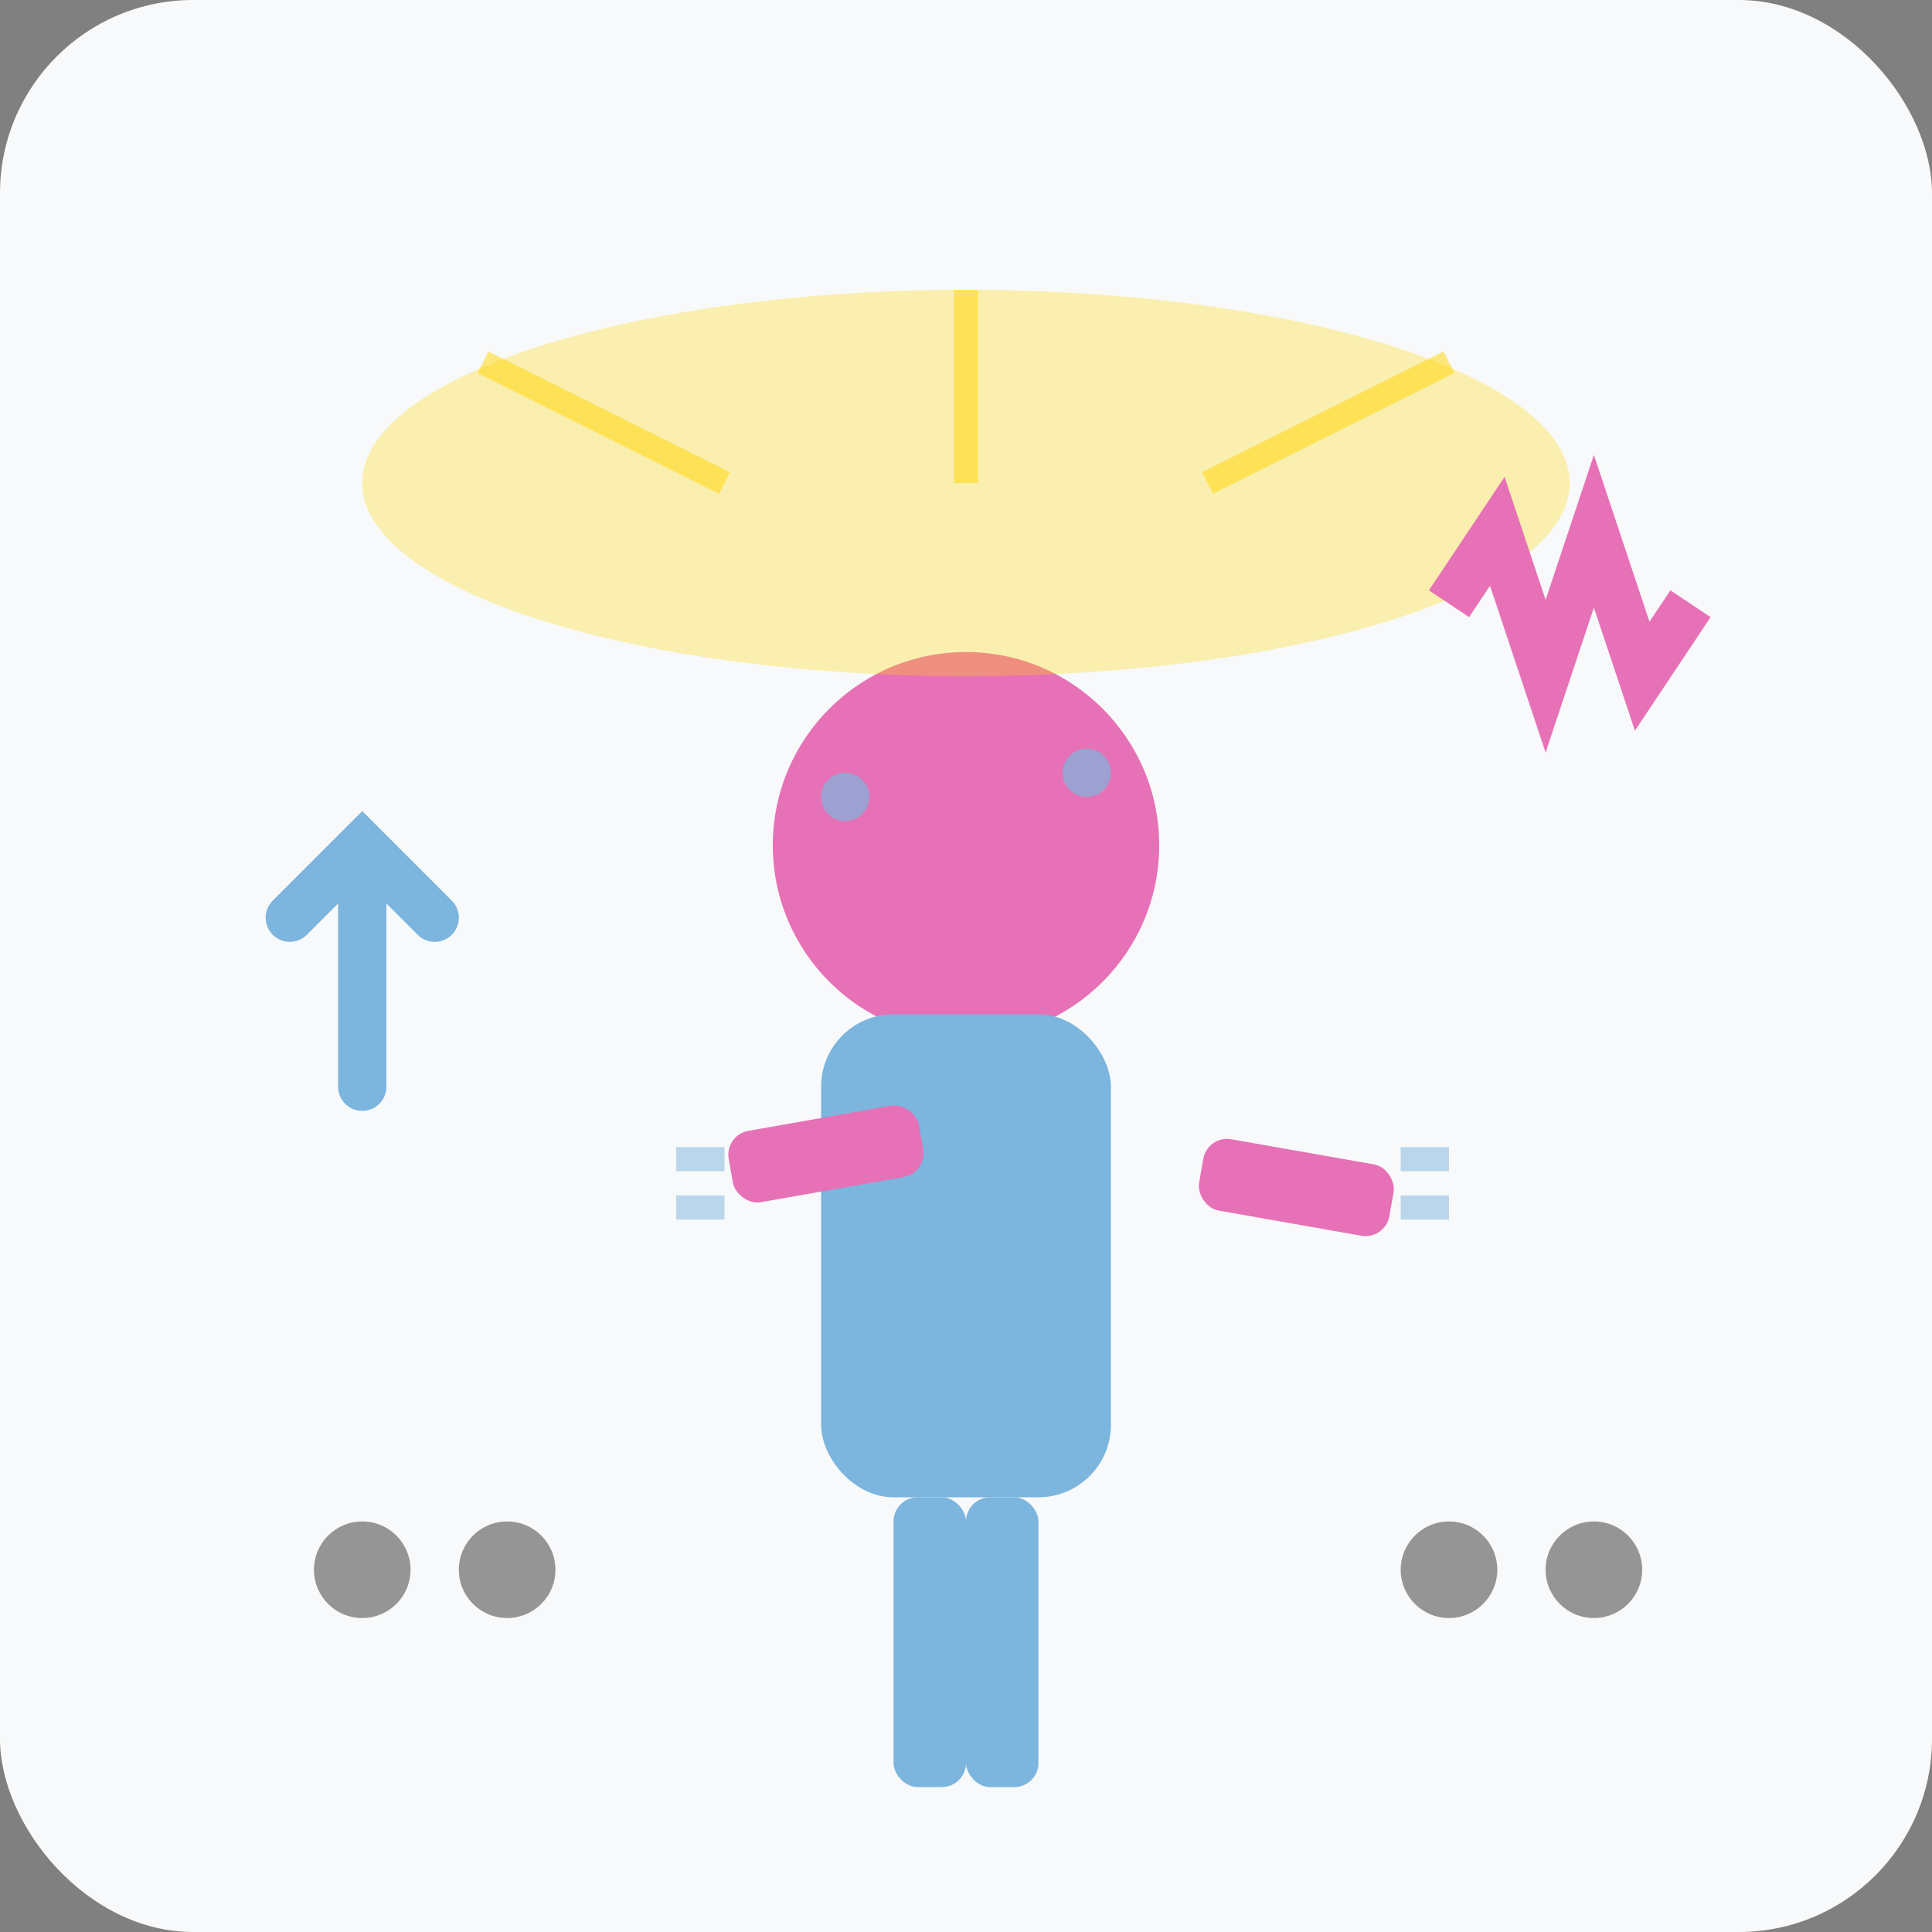 <svg width="80" height="80" viewBox="0 0 80 80" fill="none" xmlns="http://www.w3.org/2000/svg">
  <rect x="0" y="0" width="80" height="80" fill="#808080" stroke="none"/>
  <!-- Background -->
  <rect width="80" height="80" fill="#F8F9FA" rx="8"/>
  
  <!-- Lampenfieber/Stage fright concept -->
  <!-- Person figure showing nervousness -->
  <g transform="translate(40, 50)">
    <!-- Head with worried expression -->
    <circle cx="0" cy="-15" r="8" fill="#E771B6"/>
    <!-- Sweat drops -->
    <circle cx="5" cy="-18" r="1" fill="#7CB5DD" opacity="0.7"/>
    <circle cx="-5" cy="-17" r="1" fill="#7CB5DD" opacity="0.7"/>
    
    <!-- Body -->
    <rect x="-6" y="-8" width="12" height="20" fill="#7CB5DD" rx="3"/>
    
    <!-- Shaking hands -->
    <g transform="translate(-10, -3)">
      <rect x="0" y="0" width="8" height="3" fill="#E771B6" rx="1" transform="rotate(-10)"/>
      <!-- Shake lines -->
      <line x1="-2" y1="1" x2="0" y2="1" stroke="#7CB5DD" stroke-width="1" opacity="0.5"/>
      <line x1="-2" y1="3" x2="0" y2="3" stroke="#7CB5DD" stroke-width="1" opacity="0.5"/>
    </g>
    <g transform="translate(10, -3)">
      <rect x="0" y="0" width="8" height="3" fill="#E771B6" rx="1" transform="rotate(10)"/>
      <!-- Shake lines -->
      <line x1="8" y1="1" x2="10" y2="1" stroke="#7CB5DD" stroke-width="1" opacity="0.5"/>
      <line x1="8" y1="3" x2="10" y2="3" stroke="#7CB5DD" stroke-width="1" opacity="0.5"/>
    </g>
    
    <!-- Legs -->
    <rect x="-3" y="12" width="3" height="12" fill="#7CB5DD" rx="1"/>
    <rect x="0" y="12" width="3" height="12" fill="#7CB5DD" rx="1"/>
  </g>
  
  <!-- Spotlight creating pressure -->
  <g transform="translate(40, 20)">
    <ellipse cx="0" cy="0" rx="25" ry="8" fill="#FFD700" opacity="0.3"/>
    <!-- Light rays -->
    <line x1="-20" y1="-5" x2="-10" y2="0" stroke="#FFD700" stroke-width="1" opacity="0.5"/>
    <line x1="20" y1="-5" x2="10" y2="0" stroke="#FFD700" stroke-width="1" opacity="0.5"/>
    <line x1="0" y1="-8" x2="0" y2="0" stroke="#FFD700" stroke-width="1" opacity="0.5"/>
  </g>
  
  <!-- Audience eyes watching -->
  <g transform="translate(15, 65)">
    <circle cx="0" cy="0" r="2" fill="#333" opacity="0.5"/>
    <circle cx="6" cy="0" r="2" fill="#333" opacity="0.5"/>
  </g>
  <g transform="translate(60, 65)">
    <circle cx="0" cy="0" r="2" fill="#333" opacity="0.5"/>
    <circle cx="6" cy="0" r="2" fill="#333" opacity="0.5"/>
  </g>
  
  <!-- Heart rate/nervousness indicator -->
  <g transform="translate(60, 25)">
    <path d="M0 0 L2 -3 L4 3 L6 -3 L8 3 L10 0" stroke="#E771B6" stroke-width="2" fill="none"/>
  </g>
  
  <!-- Confidence arrow pointing up (overcoming fear) -->
  <g transform="translate(15, 35)">
    <path d="M0 10 L0 0 M-3 3 L0 0 L3 3" stroke="#7CB5DD" stroke-width="2" fill="none" stroke-linecap="round"/>
  </g>
</svg>
